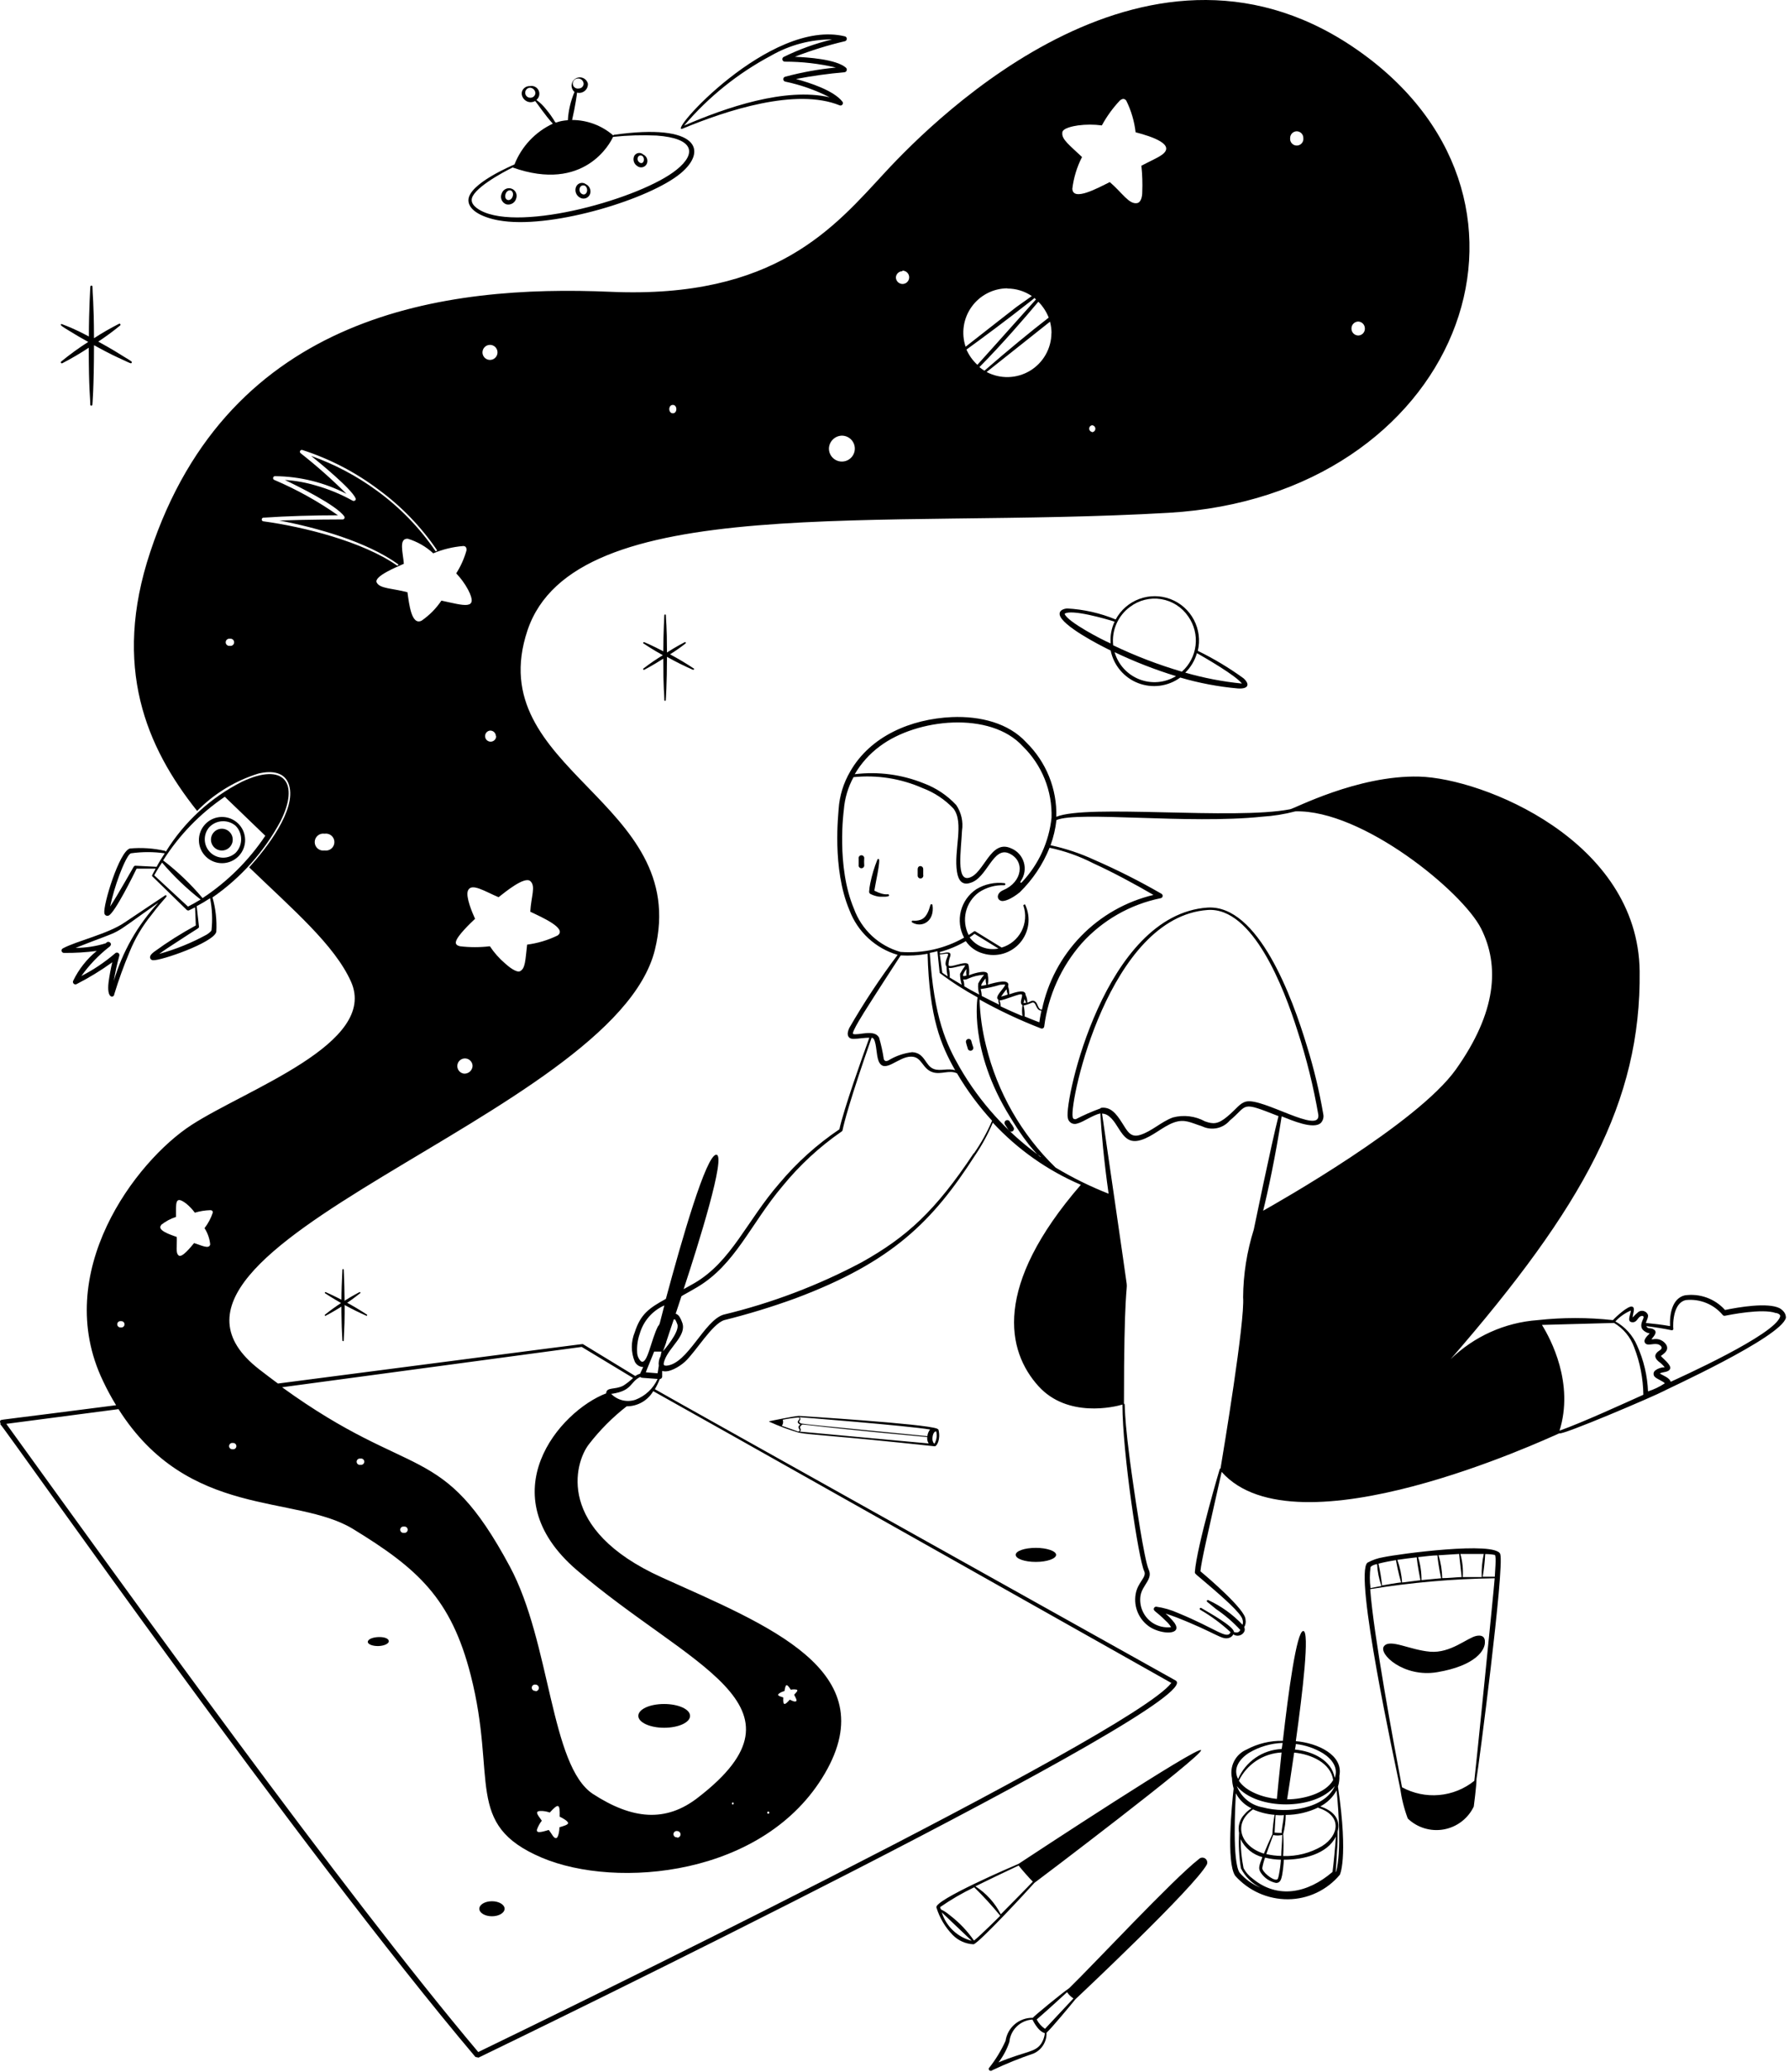<svg width="469" height="543" viewBox="0 0 469 543" fill="none" xmlns="http://www.w3.org/2000/svg">
<path fill-rule="evenodd" clip-rule="evenodd" d="M280.292 520.952C286.573 514.873 307.502 492.403 314.268 487.149C314.476 486.928 314.756 486.785 315.059 486.75C315.358 486.714 315.663 486.788 315.917 486.954C316.169 487.123 316.355 487.375 316.441 487.665C316.527 487.958 316.505 488.27 316.381 488.548C313.012 494.63 283.633 522.239 281.919 523.864C280.749 525.323 275.724 531.376 274.353 532.632C274.396 533.769 274.099 534.89 273.499 535.856C272.897 536.827 272.021 537.59 270.984 538.057C267.306 539.308 263.703 540.767 260.192 542.423C259.678 542.88 259.078 542.423 259.221 541.94C260.982 539.734 262.459 537.315 263.618 534.745C263.867 533.042 264.731 531.49 266.047 530.379C267.361 529.274 269.035 528.682 270.756 528.718C270.956 528.349 278.522 522.125 280.292 520.952ZM270.67 529.175C269.128 529.263 267.667 529.907 266.559 530.981C265.448 532.056 264.757 533.489 264.617 535.031C263.974 536.967 263.009 538.784 261.762 540.398C268.985 537.398 271.441 537.829 273.011 535.399C273.509 534.595 273.82 533.686 273.925 532.746C271.926 532.201 270.527 528.832 270.67 529.175ZM279.721 522.011C277.494 524.036 275.181 526.205 271.784 529.149C272.283 530.14 273.03 530.987 273.953 531.604L281.405 523.636C280.749 523.215 280.185 522.66 279.749 522.011H279.721ZM267.015 488.377C270.27 486.236 314.44 457.17 314.868 458.598C315.296 460.025 271.527 493.145 271.155 493.374C269.3 495.486 256.88 508.877 255.252 509.448C253.182 509.37 251.219 508.503 249.77 507.019C247.786 504.994 246.315 502.515 245.487 499.798C244.945 497.856 265.245 489.119 267.015 488.377ZM246.886 501.083C247.448 502.893 248.466 504.528 249.841 505.83C251.214 507.138 252.902 508.067 254.738 508.535C252.682 506.593 248.343 502.453 246.886 501.083ZM255.452 494.487C252.319 495.981 249.309 497.73 246.458 499.712C246.829 500.94 246.458 499.712 249.313 502.082C251.631 503.899 253.663 506.053 255.338 508.477C256.765 507.418 262.561 501.654 262.219 501.968C260.08 499.346 257.791 496.848 255.366 494.487H255.452ZM267.13 488.777C262.419 490.975 259.278 492.517 255.709 494.259C258.54 496.067 260.839 498.601 262.361 501.597C264.075 499.883 269.899 493.973 270.756 493.031C269.928 492.232 267.758 489.748 267.044 488.834L267.13 488.777ZM336.31 456.142C337.767 443.351 339.908 427.448 341.65 427.362C343.391 427.276 341.507 443.351 339.708 456.228C345.418 456.713 352.214 459.854 351.129 465.279C351.181 466.245 351.055 467.213 350.758 468.134C353.613 487.521 351.072 491.518 351.271 491.204C349.608 493.207 347.529 494.82 345.175 495.936C342.823 497.05 340.255 497.637 337.652 497.656C335.04 497.67 332.453 497.126 330.065 496.065C327.678 495.001 325.544 493.44 323.805 491.489C321.435 487.92 322.948 472.845 323.405 468.648C323.153 467.765 323.008 466.854 322.977 465.935C322.632 464.434 322.827 462.859 323.527 461.486C324.226 460.113 325.384 459.031 326.803 458.426C329.722 456.861 332.998 456.073 336.31 456.142ZM350.215 481.211C347.959 485.836 341.65 487.292 336.567 487.292C336.498 488.66 336.346 490.024 336.111 491.375C335.882 492.46 335.625 493.402 334.512 493.374C332.905 493.048 331.49 492.105 330.571 490.747C329.829 489.633 330 489.062 330.943 486.607C329.706 486.283 328.554 485.695 327.569 484.882C326.582 484.068 325.784 483.05 325.232 481.896C325.244 484.446 325.503 486.99 326.003 489.491C326.605 490.625 327.467 491.603 328.516 492.346C334.968 497.599 342.792 496.115 349.33 490.49C349.615 488.377 350.015 484.237 350.215 481.211ZM324.005 469.79C323.805 473.245 323.034 487.835 324.975 490.69C326.469 492.427 328.359 493.778 330.486 494.63C328.256 493.542 326.443 491.758 325.318 489.548C324.828 486.49 324.664 483.39 324.833 480.297C324.652 479.431 324.685 478.534 324.93 477.682C325.173 476.832 325.62 476.055 326.232 475.415C328.259 473.073 328.744 474.415 326.888 473.13C325.675 472.312 324.683 471.203 324.005 469.904V469.79ZM331.685 486.635C331.34 487.561 331.081 488.517 330.914 489.491C330.914 490.461 333.484 492.631 334.626 492.517C335.026 492.517 335.14 491.917 335.283 491.204C335.537 489.912 335.708 488.606 335.796 487.292C334.409 487.264 333.032 487.082 331.685 486.75V486.635ZM350.415 469.105C349.435 470.913 347.933 472.386 346.104 473.33C349.387 474.358 351.557 476.557 350.672 479.897C350.672 481.696 350.672 483.466 350.501 485.065C350.215 491.032 350.015 490.775 350.301 490.347C351.643 485.265 350.957 474.587 350.415 469.219V469.105ZM345.618 473.587C342.948 474.879 340.02 475.553 337.053 475.557C337.057 477.263 336.836 478.962 336.396 480.611C336.513 482.512 336.513 484.42 336.396 486.321C339.972 486.443 343.508 485.541 346.589 483.723C351.129 480.868 351.843 475.7 345.618 473.702V473.587ZM333.826 480.725C333.655 481.125 332.227 485.094 331.971 485.807C333.251 486.119 334.564 486.281 335.882 486.293C335.882 484.894 336.168 482.21 336.139 480.811C335.378 480.978 334.593 480.987 333.826 480.839V480.725ZM328.487 474.101C323.005 477.87 325.318 483.866 331.342 485.693C331.942 484.18 332.884 482.067 333.569 480.611C333.648 478.905 333.838 477.209 334.14 475.529C332.19 475.379 330.277 474.896 328.487 474.101ZM334.397 475.557L334.14 480.183C334.626 480.183 336.196 480.411 336.025 480.183C335.854 479.954 336.396 477.499 336.596 475.614C335.854 475.672 335.111 475.643 334.397 475.586V475.557ZM349.93 467.991C344.847 474.358 329.487 474.444 324.233 467.991C324.787 469.421 325.703 470.687 326.888 471.66C328.073 472.636 329.489 473.29 331 473.559C337.51 475.329 347.303 473.901 349.93 468.02V467.991ZM339.28 459.197C338.423 465.107 337.681 469.904 337.424 471.474C341.735 471.474 347.503 469.904 349.501 466.421C348.873 461.967 343.791 459.654 339.28 459.226V459.197ZM335.968 459.197C333.61 459.314 331.328 460.061 329.358 461.363C327.39 462.664 325.808 464.469 324.776 466.592C326.603 469.447 331.2 471.018 334.74 471.36C334.883 469.79 335.34 465.05 335.968 459.226V459.197ZM336.253 456.685C333.141 456.799 330.107 457.691 327.431 459.283C324.89 460.91 323.177 463.423 324.576 466.135C325.549 463.887 327.138 461.957 329.158 460.568C331.178 459.178 333.548 458.388 335.996 458.284L336.253 456.685ZM339.708 456.97C339.708 457.456 339.565 457.941 339.48 458.426C344.191 458.855 349.13 461.282 349.901 465.85C350.929 463.252 349.216 460.91 346.817 459.397C344.65 458.086 342.225 457.258 339.708 456.97ZM367.061 468.562C365.719 461.91 354.869 412.344 358.495 409.46C359.783 408.751 361.184 408.268 362.635 408.033C366.632 407.176 392.129 403.75 393.3 407.205C394.47 410.659 387.589 463.28 387.075 466.107C387.075 468.02 386.362 473.359 386.362 473.359C385.622 474.908 384.522 476.257 383.159 477.299C381.793 478.341 380.202 479.043 378.512 479.35C376.825 479.657 375.086 479.557 373.444 479.062C371.8 478.567 370.296 477.689 369.059 476.5C368.105 473.935 367.436 471.272 367.061 468.562ZM391.843 413.543C380.911 413.688 370.001 414.642 359.209 416.398C360.094 428.39 365.29 456.371 367.546 468.305C370.518 469.93 373.906 470.637 377.28 470.337C380.656 470.037 383.866 468.745 386.504 466.621C386.818 464.194 391.615 416.741 391.843 413.543ZM389.274 430.103C389.274 430.103 389.445 428.162 387.047 428.647C384.648 429.132 380.28 433.244 374.912 432.787C369.545 432.33 364.434 429.332 362.835 431.331C361.236 433.329 368.003 439.639 376.768 438.155C386.818 436.47 389.474 432.33 389.274 430.103ZM361.008 409.831C360.579 409.831 359.409 410.288 359.295 410.659C359.052 412.47 359.052 414.302 359.295 416.113L362.15 415.57C361.505 413.719 361.119 411.787 361.008 409.831ZM365.947 408.775C364.491 409.032 362.778 409.346 361.379 409.717C361.802 411.602 362.119 413.507 362.321 415.427C363.406 415.228 366.432 414.714 367.318 414.628C367.232 414.428 366.547 412.058 365.947 408.775ZM371.4 408.061C369.602 408.261 367.889 408.489 366.318 408.718C367.017 410.628 367.441 412.627 367.575 414.657L372.371 414.057C372.2 413.115 371.6 410.145 371.4 408.061ZM376.74 407.547C375.769 407.547 373.713 407.776 371.772 408.004C372.374 409.955 372.671 411.987 372.657 414.028L377.796 413.543C377.71 413.058 377.111 410.488 376.825 407.547H376.74ZM382.45 407.176L377.111 407.519C377.727 409.458 378.053 411.478 378.082 413.515C379.738 413.515 381.565 413.286 383.192 413.229C383.192 413.172 382.536 407.547 382.536 407.176H382.45ZM389.359 407.176C389.257 409.177 389.038 411.169 388.703 413.143H391.872C391.872 412.43 392.357 407.633 391.872 407.433C391.044 407.269 390.204 407.193 389.359 407.205V407.176ZM388.988 407.176H382.85C383.402 409.144 383.613 411.19 383.478 413.229H388.446C388.36 411.197 388.543 409.16 388.988 407.176ZM174.108 446.492C177.848 446.492 180.903 447.862 180.903 449.604C180.903 451.346 177.848 452.716 174.108 452.716C170.367 452.716 167.341 451.317 167.341 449.604C167.341 447.891 170.253 446.492 174.108 446.492ZM101.929 430.046C101.929 430.674 100.758 431.245 99.274 431.302C97.789 431.359 96.418 430.874 96.418 430.217C96.476 428.704 101.872 428.419 101.929 430.046Z" fill="black"/>
<path d="M128.968 502.11C130.798 502.11 132.28 501.228 132.28 500.14C132.28 499.053 130.798 498.17 128.968 498.17C127.139 498.17 125.656 499.053 125.656 500.14C125.656 501.228 127.139 502.11 128.968 502.11Z" fill="black"/>
<path fill-rule="evenodd" clip-rule="evenodd" d="M271.555 405.577C274.41 405.577 276.866 406.405 276.866 407.404C276.866 408.404 274.496 409.26 271.555 409.26C268.614 409.26 266.273 408.432 266.273 407.404C266.273 406.376 268.643 405.577 271.555 405.577ZM89.767 332.684C89.767 333.398 89.338 338.795 89.567 346.675C89.567 347.731 89.767 351.329 89.767 351.329C89.767 351.329 90.109 351.529 90.109 351.329C90.109 351.129 90.281 347.731 90.309 346.675C90.481 340.108 90.109 332.399 90.109 332.684C90.109 332.639 90.092 332.597 90.059 332.563C90.027 332.532 89.983 332.513 89.938 332.513C89.892 332.513 89.849 332.532 89.817 332.563C89.785 332.597 89.767 332.639 89.767 332.684ZM208.684 20.7C212.253 21.671 218.563 23.698 220.847 26.639C220.93 26.747 220.975 26.878 220.975 27.014C220.975 27.149 220.935 27.282 220.854 27.391C220.773 27.5 220.659 27.581 220.53 27.62C220.4 27.659 220.262 27.656 220.133 27.61C208.713 22.956 190.525 28.894 178.991 33.691C174.423 35.604 201.832 4.683 221.532 9.536C221.668 9.577 221.785 9.661 221.87 9.774C221.953 9.887 221.999 10.024 221.999 10.165C221.999 10.305 221.953 10.442 221.87 10.555C221.785 10.668 221.668 10.752 221.532 10.793C217.054 11.843 212.657 13.207 208.37 14.876C211.653 15.018 219.22 15.504 221.761 17.731C221.863 17.818 221.935 17.932 221.973 18.061C222.008 18.189 222.008 18.324 221.968 18.452C221.927 18.579 221.854 18.692 221.751 18.777C221.647 18.862 221.523 18.915 221.39 18.93C217.128 19.3 212.886 19.891 208.684 20.7ZM218.163 10.336C212.555 10.315 207.04 11.773 202.174 14.562C193.469 19.181 185.717 25.41 179.333 32.92C190.268 28.181 205.829 22.813 217.507 25.497C213.823 23.615 209.907 22.233 205.857 21.385C205.71 21.354 205.579 21.273 205.484 21.156C205.389 21.039 205.336 20.893 205.336 20.743C205.336 20.592 205.389 20.447 205.484 20.329C205.579 20.213 205.71 20.132 205.857 20.101C210.209 18.928 214.649 18.126 219.134 17.702C214.756 16.67 210.271 16.152 205.772 16.16C205.626 16.164 205.482 16.119 205.365 16.033C205.246 15.946 205.16 15.822 205.12 15.681C205.082 15.539 205.091 15.389 205.146 15.253C205.203 15.118 205.303 15.005 205.429 14.933C209.488 12.928 213.762 11.386 218.163 10.336ZM25.354 249.171C22.515 249.542 19.652 249.716 16.789 249.685C16.643 249.689 16.5 249.647 16.384 249.559C16.268 249.471 16.186 249.345 16.153 249.202C16.119 249.061 16.136 248.912 16.199 248.781C16.263 248.65 16.371 248.545 16.503 248.486C20.044 246.573 28.381 244.688 32.663 241.719L43.256 234.638C43.277 234.614 43.304 234.595 43.333 234.581C43.363 234.567 43.395 234.56 43.427 234.56C43.46 234.56 43.492 234.567 43.521 234.581C43.551 234.595 43.577 234.614 43.599 234.638C43.913 235.009 43.256 235.038 39.687 239.749C37.318 242.666 35.393 245.918 33.977 249.399C32.446 253.04 31.102 256.756 29.951 260.534C29.951 261.391 27.895 262.019 28.466 257.337C28.703 255.59 29.026 253.856 29.437 252.14C26.475 254.279 23.354 256.187 20.101 257.85C19.983 257.917 19.848 257.948 19.714 257.936C19.579 257.922 19.452 257.87 19.349 257.781C19.246 257.694 19.172 257.577 19.138 257.446C19.104 257.315 19.111 257.177 19.158 257.051C20.619 254.001 22.734 251.31 25.354 249.171ZM41.514 236.522C27.524 246.373 33.777 242.804 19.815 248.371C22.487 248.364 25.143 247.962 27.695 247.172L28.009 246.915C28.638 246.43 29.751 247.401 28.523 248.2C25.779 250.358 23.356 252.897 21.328 255.738C24.49 254.12 27.451 252.135 30.151 249.827C30.252 249.711 30.39 249.632 30.542 249.609C30.694 249.582 30.85 249.611 30.983 249.689C31.115 249.768 31.216 249.892 31.267 250.037C31.319 250.182 31.318 250.339 31.264 250.484C30.674 252.637 30.198 254.819 29.837 257.022C32.094 249.378 36.091 242.361 41.514 236.522ZM43.456 223.189C48.298 215.344 55.215 208.99 63.442 204.83C74.52 199.605 78.575 205.173 73.549 215.166C69.27 223.149 63.154 229.999 55.705 235.152C56.544 238.081 56.881 241.131 56.704 244.174C55.962 247.029 42 251.826 40.087 251.598C39.942 251.59 39.801 251.545 39.681 251.465C39.56 251.384 39.464 251.272 39.402 251.141C39.116 250.484 39.773 249.885 40.401 249.399C43.887 246.853 47.54 244.545 51.336 242.49L51.136 237.75L49.509 238.549C49.403 238.578 49.291 238.578 49.185 238.547C49.08 238.519 48.984 238.459 48.909 238.378L39.916 229.613C39.873 229.566 39.85 229.506 39.85 229.442C39.85 229.377 39.873 229.318 39.916 229.27C39.916 229.27 40.201 228.671 40.801 227.614H35.804C35.062 229.156 30.094 239.206 28.495 239.891C28.38 239.946 28.253 239.975 28.126 239.97C27.998 239.968 27.873 239.935 27.762 239.873C27.65 239.81 27.555 239.723 27.484 239.618C27.413 239.511 27.367 239.389 27.353 239.263C27.01 237.122 31.236 223.16 34.034 222.332C37.141 222.047 40.273 222.259 43.313 222.96C43.358 222.978 43.396 223.01 43.422 223.051C43.448 223.092 43.459 223.14 43.456 223.189ZM55.077 235.352C53.943 236.109 52.771 236.803 51.565 237.436L52.164 242.832C52.164 243.261 52.164 243.004 46.454 246.772C44.712 247.886 42.942 249.057 41.743 249.942C46.075 248.747 50.253 247.051 54.191 244.888C54.505 244.688 55.333 244.117 55.448 243.746C55.749 240.946 55.624 238.114 55.077 235.352ZM42.485 226.015C41.372 227.671 40.686 228.87 40.429 229.356L49.281 237.55C50.308 237.036 51.422 236.408 52.593 235.694C48.905 232.818 45.518 229.575 42.485 226.015ZM43.199 223.588C40.254 223.171 37.264 223.171 34.319 223.588C33.32 223.931 31.607 228.471 31.293 229.299C30.285 231.987 29.474 234.745 28.866 237.55C30.579 235.009 35.262 226.701 35.062 227.1C35.101 227.019 35.161 226.953 35.238 226.908C35.313 226.863 35.401 226.841 35.49 226.843L41.058 227.129C41.629 226.044 42.314 224.93 43.199 223.588ZM58.931 208.77C52.459 213.163 46.959 218.838 42.771 225.444C46.562 228.354 50.028 231.666 53.106 235.323C59.621 231.028 65.213 225.478 69.552 218.992L58.931 208.77ZM53.82 215.937C53.271 216.512 52.841 217.19 52.553 217.932C52.266 218.674 52.128 219.466 52.147 220.261C52.165 221.056 52.34 221.84 52.661 222.568C52.983 223.296 53.444 223.952 54.02 224.502C54.596 225.052 55.274 225.483 56.016 225.77C56.758 226.056 57.548 226.194 58.344 226.177C59.14 226.158 59.923 225.982 60.651 225.661C61.379 225.34 62.036 224.878 62.586 224.302C63.695 223.14 64.297 221.585 64.26 219.978C64.222 218.372 63.548 216.846 62.386 215.737C61.223 214.627 59.668 214.025 58.061 214.063C56.455 214.1 54.929 214.774 53.82 215.937ZM61.786 216.393C62.705 217.337 63.219 218.602 63.219 219.92C63.219 221.237 62.705 222.502 61.786 223.446C60.885 224.281 59.699 224.742 58.47 224.733C57.241 224.723 56.061 224.248 55.172 223.398C54.283 222.549 53.752 221.393 53.686 220.165C53.621 218.938 54.026 217.732 54.819 216.793C55.703 215.837 56.923 215.261 58.222 215.187C59.522 215.112 60.799 215.545 61.786 216.393ZM60.216 218.021C60.605 218.424 60.866 218.933 60.968 219.484C61.069 220.035 61.007 220.603 60.788 221.119C60.569 221.634 60.203 222.075 59.736 222.384C59.268 222.693 58.72 222.857 58.16 222.857C57.6 222.857 57.052 222.693 56.584 222.384C56.118 222.075 55.752 221.634 55.533 221.119C55.313 220.603 55.25 220.035 55.353 219.484C55.454 218.933 55.715 218.424 56.104 218.021C56.371 217.745 56.69 217.525 57.043 217.375C57.396 217.225 57.776 217.147 58.16 217.147C58.544 217.147 58.924 217.225 59.277 217.375C59.63 217.525 59.95 217.745 60.216 218.021Z" fill="black"/>
<path fill-rule="evenodd" clip-rule="evenodd" d="M150.61 24.098C150.349 23.876 150.144 23.596 150.012 23.28C149.88 22.964 149.824 22.622 149.85 22.28C149.876 21.939 149.982 21.609 150.16 21.316C150.338 21.023 150.582 20.777 150.873 20.597C151.165 20.417 151.494 20.309 151.835 20.281C152.176 20.253 152.52 20.305 152.837 20.435C153.153 20.565 153.435 20.768 153.658 21.027C153.882 21.287 154.041 21.595 154.122 21.928C154.142 22.287 154.077 22.646 153.933 22.976C153.788 23.305 153.568 23.596 153.289 23.825C153.011 24.053 152.683 24.212 152.332 24.289C151.98 24.367 151.615 24.36 151.267 24.269C151.267 24.555 150.839 27.724 149.982 31.436C153.949 31.451 157.779 32.889 160.775 35.49C160.818 35.41 160.889 35.349 160.975 35.319C183.245 32.178 185.557 39.544 178.391 45.454C170.339 52.107 145.613 59.73 131.965 57.931C128.396 57.503 122.857 55.847 122.8 52.478C122.8 48.138 134.421 43.313 134.878 43.085C136.739 38.371 140.336 34.549 144.928 32.406C142.901 30.208 140.788 27.01 140.303 26.468C137.876 27.781 135.592 24.669 137.448 23.07C137.856 22.711 138.39 22.527 138.933 22.556C139.385 22.464 139.855 22.528 140.268 22.736C140.68 22.945 141.01 23.286 141.204 23.705C141.399 24.123 141.447 24.596 141.34 25.045C141.234 25.495 140.979 25.895 140.617 26.182C141.578 26.874 142.434 27.701 143.158 28.637C147.27 33.605 143.786 31.892 148.869 31.493C149.02 28.946 149.608 26.444 150.61 24.098ZM134.392 43.884C131.823 45.14 123.543 49.594 123.657 52.45C123.657 53.392 124.485 54.334 125.998 55.162C136.619 60.872 168.227 51.907 177.392 44.455C182.617 40.258 182.074 36.232 172.138 35.519C168.328 35.346 164.51 35.46 160.717 35.861C160.003 37.517 153.122 50.537 134.392 43.884ZM131.537 50.679C131.413 50.944 131.346 51.231 131.339 51.523C131.333 51.815 131.389 52.105 131.501 52.374C131.615 52.643 131.783 52.885 131.996 53.086C132.208 53.285 132.461 53.438 132.737 53.535C133.01 53.602 133.295 53.616 133.574 53.574C133.853 53.532 134.12 53.435 134.362 53.289C134.604 53.144 134.813 52.951 134.981 52.724C135.148 52.496 135.268 52.238 135.335 51.964C135.505 51.461 135.468 50.91 135.233 50.433C134.997 49.957 134.582 49.593 134.079 49.423C133.575 49.253 133.024 49.289 132.548 49.525C132.071 49.761 131.708 50.176 131.537 50.679ZM133.879 49.88C135.135 50.451 134.278 52.735 133.079 52.392C131.88 52.05 132.508 49.623 133.879 49.88ZM153.579 48.252C153.377 48.102 153.144 47.999 152.897 47.95C152.65 47.902 152.396 47.909 152.152 47.973C151.908 48.035 151.681 48.152 151.489 48.314C151.295 48.477 151.142 48.68 151.038 48.909C150.819 49.421 150.797 49.996 150.976 50.523C151.155 51.05 151.523 51.492 152.009 51.764C152.241 51.908 152.502 51.998 152.773 52.028C153.044 52.057 153.318 52.025 153.576 51.935C153.833 51.844 154.068 51.697 154.261 51.505C154.454 51.313 154.602 51.079 154.693 50.822C154.853 50.331 154.828 49.799 154.623 49.327C154.418 48.853 154.047 48.471 153.579 48.252ZM153.351 48.652C154.493 49.509 153.751 51.507 152.552 50.822C151.353 50.137 151.981 48.081 153.351 48.681V48.652ZM168.626 40.486C168.46 40.331 168.261 40.215 168.044 40.147C167.827 40.079 167.598 40.061 167.373 40.094C167.148 40.127 166.934 40.21 166.745 40.337C166.557 40.465 166.399 40.633 166.285 40.829C166.064 41.286 166.018 41.808 166.154 42.297C166.291 42.786 166.601 43.208 167.027 43.484C167.217 43.639 167.44 43.75 167.678 43.809C167.916 43.867 168.165 43.872 168.405 43.823C168.646 43.774 168.872 43.672 169.069 43.524C169.265 43.377 169.426 43.188 169.54 42.97C169.645 42.748 169.705 42.506 169.715 42.26C169.726 42.014 169.688 41.768 169.604 41.537C169.519 41.306 169.388 41.094 169.221 40.913C169.053 40.733 168.851 40.588 168.626 40.486ZM168.397 40.858C169.254 41.657 168.655 43.256 167.656 42.571C166.656 41.885 167.227 40.286 168.397 40.858ZM138.933 22.984C139.302 22.998 139.653 23.149 139.917 23.408C140.181 23.666 140.339 24.014 140.36 24.383C140.345 24.714 140.203 25.026 139.964 25.255C139.724 25.484 139.407 25.611 139.075 25.611C138.903 25.62 138.73 25.596 138.567 25.538C138.404 25.481 138.254 25.392 138.125 25.277C137.866 25.044 137.709 24.717 137.69 24.369C137.671 24.021 137.792 23.679 138.025 23.419C138.257 23.16 138.584 23.003 138.933 22.984ZM151.581 20.557C151.95 20.571 152.301 20.722 152.565 20.981C152.829 21.239 152.987 21.587 153.008 21.956C152.994 22.287 152.852 22.599 152.612 22.828C152.373 23.057 152.055 23.184 151.724 23.184C151.539 23.22 151.35 23.216 151.167 23.172C150.985 23.128 150.814 23.046 150.666 22.931C150.518 22.815 150.396 22.67 150.309 22.503C150.222 22.337 150.172 22.154 150.162 21.967C150.151 21.779 150.181 21.592 150.249 21.417C150.317 21.243 150.422 21.084 150.557 20.954C150.691 20.823 150.852 20.722 151.029 20.659C151.206 20.595 151.394 20.57 151.581 20.586V20.557ZM292.484 162.316C293.823 159.834 296.019 157.924 298.665 156.942C301.309 155.959 304.221 155.973 306.857 156.979C309.491 157.986 311.67 159.917 312.986 162.412C314.304 164.907 314.668 167.796 314.012 170.539C318.211 172.583 322.223 174.99 326.003 177.734C327.659 179.219 327.431 180.59 324.49 180.39C319.384 179.934 314.333 178.978 309.415 177.535C307.84 178.684 306.003 179.419 304.071 179.673C302.139 179.926 300.173 179.689 298.356 178.984C296.538 178.279 294.927 177.128 293.673 175.637C292.417 174.147 291.556 172.364 291.17 170.454C288.315 169.083 278.408 163.973 277.808 161.089C277.608 160.032 278.636 159.547 279.721 159.433C284.109 159.663 288.422 160.639 292.484 162.316ZM313.783 171.139C313.227 173.079 312.172 174.84 310.728 176.25C315.579 177.648 320.55 178.604 325.575 179.105C323.948 176.992 316.124 172.481 313.783 171.139ZM292.198 170.882C292.662 172.489 293.488 173.967 294.616 175.202C295.743 176.437 297.14 177.395 298.696 178.002C300.254 178.61 301.932 178.851 303.598 178.705C305.263 178.559 306.871 178.032 308.301 177.163C302.786 175.472 297.402 173.372 292.198 170.882ZM309.843 175.993C311.849 174.205 313.127 171.741 313.433 169.071C313.738 166.401 313.05 163.712 311.499 161.517C310.686 160.318 309.636 159.298 308.415 158.519C307.192 157.74 305.827 157.218 304.397 156.986C302.967 156.753 301.503 156.815 300.1 157.167C298.694 157.519 297.375 158.154 296.224 159.033C294.673 160.175 293.45 161.704 292.679 163.468C291.905 165.233 291.613 167.169 291.827 169.083C297.638 171.868 303.662 174.178 309.843 175.993ZM292.198 162.888C290.085 162.202 280.777 159.518 279.093 160.832C279.75 162.888 289.029 167.713 291.17 168.598C291.008 166.637 291.361 164.668 292.198 162.888ZM85.198 338.852C88.645 341.117 92.274 343.094 96.047 344.762C96.084 344.774 96.124 344.772 96.159 344.76C96.195 344.745 96.225 344.719 96.245 344.686C96.265 344.652 96.273 344.614 96.269 344.577C96.264 344.538 96.246 344.503 96.219 344.476C92.768 342.216 89.139 340.241 85.369 338.566C85.333 338.554 85.293 338.557 85.257 338.569C85.221 338.583 85.191 338.609 85.171 338.642C85.152 338.673 85.143 338.714 85.148 338.752C85.153 338.79 85.17 338.826 85.198 338.852ZM23.298 88.168C23.298 81.258 23.697 74.748 23.697 75.034C23.716 74.977 23.752 74.927 23.801 74.892C23.85 74.856 23.909 74.838 23.969 74.838C24.029 74.838 24.087 74.856 24.136 74.892C24.185 74.927 24.221 74.977 24.24 75.034C24.24 77.118 24.611 78.974 24.64 88.625C26.75 87.251 28.932 85.993 31.178 84.856C31.208 84.837 31.241 84.825 31.276 84.818C31.311 84.813 31.347 84.814 31.381 84.822C31.416 84.83 31.448 84.844 31.477 84.865C31.506 84.885 31.53 84.911 31.549 84.941C31.568 84.972 31.581 85.005 31.587 85.04C31.593 85.074 31.591 85.11 31.583 85.145C31.576 85.179 31.561 85.212 31.54 85.24C31.52 85.269 31.494 85.294 31.463 85.313C29.636 86.812 27.729 88.213 25.753 89.51C29.865 91.765 30.693 92.365 32.663 93.564C34.633 94.763 34.661 94.763 34.519 95.049C34.376 95.334 34.233 95.22 32.263 94.306C30.293 93.393 28.951 92.822 24.64 90.452C24.64 101.387 24.211 106.384 24.211 106.098C24.193 106.155 24.156 106.205 24.108 106.24C24.059 106.276 24.001 106.294 23.94 106.294C23.88 106.294 23.822 106.276 23.773 106.24C23.724 106.205 23.688 106.155 23.669 106.098C23.669 104.042 23.269 102.244 23.269 91.109C21.042 92.584 18.735 93.938 16.36 95.163C16.329 95.182 16.296 95.195 16.262 95.2C16.227 95.206 16.191 95.205 16.157 95.197C16.122 95.189 16.089 95.174 16.061 95.153C16.032 95.133 16.007 95.107 15.988 95.077C15.97 95.047 15.957 95.014 15.952 94.979C15.945 94.944 15.946 94.909 15.955 94.874C15.963 94.84 15.977 94.807 15.998 94.778C16.018 94.749 16.044 94.725 16.074 94.706C18.322 92.865 20.677 91.158 23.126 89.595C20.814 88.311 20.071 87.854 18.244 86.74C16.417 85.627 15.817 85.284 15.96 84.97C16.014 84.93 16.079 84.909 16.146 84.909C16.212 84.909 16.278 84.93 16.331 84.97C19.929 86.312 22.07 87.54 23.298 88.168Z" fill="black"/>
<path fill-rule="evenodd" clip-rule="evenodd" d="M85.37 344.761C88.568 343.084 91.599 341.104 94.421 338.851C94.621 338.851 94.421 338.451 94.249 338.566C91.053 340.245 88.022 342.225 85.198 344.476C85.027 344.59 85.198 344.876 85.37 344.761ZM173.88 172.594C173.88 180.617 174.166 181.902 174.166 183.358C174.153 183.389 174.149 183.421 174.152 183.454C174.156 183.486 174.167 183.517 174.185 183.544C174.204 183.572 174.228 183.594 174.257 183.609C174.286 183.624 174.318 183.632 174.351 183.632C174.384 183.632 174.416 183.624 174.444 183.609C174.473 183.594 174.498 183.572 174.516 183.544C174.535 183.517 174.546 183.486 174.55 183.454C174.553 183.421 174.549 183.389 174.537 183.358C174.537 183.644 174.851 179.018 174.851 172.109C177.064 173.361 179.342 174.495 181.675 175.506C181.903 175.506 182.103 175.278 181.874 175.164C179.864 173.821 177.787 172.582 175.65 171.452C177.064 170.579 178.427 169.626 179.733 168.597C179.772 168.568 179.798 168.525 179.808 168.477C179.817 168.429 179.809 168.379 179.784 168.338C179.76 168.296 179.721 168.264 179.674 168.248C179.628 168.233 179.578 168.235 179.533 168.254C179.533 168.254 177.192 169.453 174.851 170.967C174.851 163.857 174.565 162.401 174.565 161.202C174.565 161.149 174.544 161.099 174.507 161.061C174.469 161.023 174.418 161.002 174.365 161.002C174.312 161.002 174.262 161.023 174.224 161.061C174.186 161.099 174.166 161.149 174.166 161.202C174.166 160.916 173.909 165.799 173.88 170.653C173.052 170.224 171.396 169.339 168.883 168.254C168.655 168.254 168.455 168.483 168.684 168.597C168.912 168.711 170.796 170.053 173.766 171.68C172.008 172.745 170.311 173.908 168.684 175.164C168.455 175.164 168.684 175.649 168.883 175.506C168.598 175.649 170.739 174.593 173.88 172.594ZM245.658 374.341C242.546 373.056 209.712 371.029 209.426 371C208.541 371 202.146 372.285 201.717 372.399C201.289 372.514 201.717 372.399 201.717 372.542C204.213 373.682 206.79 374.636 209.426 375.397C212.282 375.997 217.992 376.054 245.059 378.966C245.573 378.966 246.658 377.196 246.03 374.626C246.001 374.541 245.801 374.427 245.658 374.341ZM209.284 375.112L204.972 373.599C205.139 373.37 205.248 373.106 205.286 372.828C205.327 372.549 205.298 372.264 205.201 372C206.597 371.719 208.008 371.516 209.426 371.4C210.112 372.085 208.284 372.342 209.655 373.227C209.826 373.227 209.855 373.227 209.655 373.427C209.583 373.463 209.519 373.513 209.467 373.575C209.412 373.636 209.374 373.708 209.35 373.786C209.326 373.863 209.317 373.946 209.326 374.024C209.333 374.105 209.36 374.184 209.398 374.255C209.626 374.655 209.883 374.826 209.284 375.112ZM209.626 375.112C210.426 374.684 209.341 374.027 209.883 373.684C211.082 372.856 205.372 373.085 243.089 376.539C243.01 377.127 243.141 377.724 243.46 378.224L209.626 375.112ZM243.117 376.311C241.833 376.168 210.226 373.17 210.026 372.999C209.826 372.828 209.312 372.685 209.569 372.342C209.826 372 209.969 371.686 209.569 371.343C209.855 371.343 237.864 373.57 243.831 374.569C243.415 375.081 243.165 375.709 243.117 376.368V376.311ZM244.945 378.281C244.745 378.081 244.716 378.138 244.516 377.567C244.317 376.996 244.516 375.055 245.43 375.055C245.57 375.606 245.599 376.18 245.516 376.744C245.433 377.308 245.24 377.85 244.945 378.338V378.281ZM264.788 294.025C264.757 293.92 264.702 293.822 264.629 293.742C264.555 293.661 264.465 293.597 264.362 293.554C264.262 293.511 264.153 293.492 264.041 293.499C263.932 293.504 263.825 293.532 263.729 293.585C263.632 293.637 263.548 293.708 263.482 293.797C263.418 293.884 263.372 293.987 263.351 294.094C263.329 294.201 263.332 294.313 263.358 294.42C263.384 294.527 263.434 294.625 263.503 294.71C263.789 295.167 264.074 295.624 264.388 296.081C264.431 296.178 264.495 296.266 264.576 296.338C264.657 296.409 264.752 296.461 264.857 296.492C264.959 296.523 265.069 296.533 265.173 296.516C265.281 296.502 265.383 296.461 265.473 296.404C265.564 296.345 265.64 296.266 265.697 296.176C265.754 296.085 265.792 295.983 265.804 295.876C265.819 295.769 265.809 295.66 265.775 295.557C265.744 295.455 265.69 295.36 265.616 295.281C265.473 294.882 265.045 294.453 264.788 294.025ZM229.213 233.381C229.384 232.039 230.954 225.215 230.355 225.073C230.322 225.058 230.286 225.053 230.25 225.053C230.214 225.056 230.179 225.065 230.146 225.082C230.112 225.099 230.083 225.12 230.062 225.149C230.038 225.177 230.021 225.208 230.012 225.244C229.203 227.238 228.582 229.3 228.156 231.411C227.994 232.153 227.89 232.908 227.842 233.667C227.847 233.783 227.88 233.897 227.94 233.997C227.999 234.097 228.085 234.178 228.185 234.238C228.901 234.602 229.674 234.845 230.469 234.951C231.097 234.951 233.324 235.123 233.067 234.523C232.81 233.924 232.468 235.009 229.213 233.381ZM242.032 229.241V227.756C242.032 226.729 240.605 226.586 240.576 227.756V229.384C240.569 229.491 240.584 229.6 240.624 229.7C240.662 229.803 240.722 229.893 240.797 229.969C240.876 230.045 240.969 230.102 241.071 230.138C241.173 230.174 241.283 230.188 241.39 230.176C241.497 230.167 241.602 230.131 241.694 230.076C241.787 230.021 241.868 229.948 241.928 229.857C241.989 229.769 242.03 229.667 242.049 229.562C242.068 229.455 242.061 229.346 242.032 229.241ZM243.917 237.121C243.003 240.548 241.775 241.062 240.291 241.233C239.986 241.257 239.682 241.257 239.377 241.233C239.311 241.209 239.234 241.216 239.17 241.247C239.106 241.281 239.058 241.335 239.034 241.404C239.013 241.473 239.018 241.547 239.048 241.611C239.082 241.675 239.139 241.723 239.206 241.747C241.69 243.174 245.087 241.433 244.459 237.121C244.44 237.064 244.405 237.014 244.357 236.979C244.307 236.943 244.247 236.924 244.188 236.924C244.129 236.924 244.069 236.943 244.022 236.979C243.971 237.014 243.936 237.064 243.917 237.121ZM254.652 272.811C254.636 272.718 254.6 272.628 254.55 272.547C254.498 272.468 254.431 272.397 254.352 272.345C254.274 272.29 254.186 272.252 254.093 272.231C254 272.211 253.905 272.209 253.81 272.225C253.717 272.242 253.627 272.278 253.546 272.328C253.467 272.38 253.398 272.447 253.344 272.526C253.289 272.604 253.251 272.692 253.229 272.785C253.21 272.877 253.208 272.975 253.225 273.068C253.346 273.599 253.501 274.124 253.681 274.638C253.691 274.748 253.724 274.855 253.779 274.95C253.834 275.045 253.907 275.126 253.998 275.19C254.088 275.252 254.193 275.295 254.3 275.312C254.409 275.331 254.519 275.324 254.626 275.295C254.731 275.264 254.828 275.209 254.911 275.138C254.995 275.064 255.059 274.976 255.104 274.874C255.147 274.774 255.168 274.664 255.164 274.553C255.159 274.443 255.13 274.336 255.081 274.239C254.909 273.753 254.766 273.268 254.652 272.811ZM226.557 224.987C226.579 224.88 226.577 224.768 226.55 224.661C226.524 224.554 226.474 224.456 226.403 224.371C226.334 224.285 226.246 224.218 226.148 224.171C226.048 224.123 225.939 224.099 225.829 224.099C225.72 224.099 225.61 224.123 225.513 224.171C225.413 224.218 225.325 224.285 225.256 224.371C225.187 224.456 225.137 224.554 225.111 224.661C225.082 224.768 225.08 224.88 225.101 224.987V226.614C225.08 226.721 225.082 226.833 225.111 226.94C225.137 227.045 225.187 227.145 225.256 227.231C225.325 227.314 225.413 227.383 225.513 227.43C225.61 227.478 225.72 227.502 225.829 227.502C225.939 227.502 226.048 227.478 226.148 227.43C226.246 227.383 226.334 227.314 226.403 227.231C226.474 227.145 226.524 227.045 226.55 226.94C226.577 226.833 226.579 226.721 226.557 226.614C226.524 226.072 226.524 225.529 226.557 224.987ZM452.259 344.59C452.087 344.619 452.259 344.59 452.259 344.59V344.59Z" fill="black"/>
<path fill-rule="evenodd" clip-rule="evenodd" d="M466.506 342.763C463.337 341.221 455.799 342.506 452.23 343.248C450.919 341.783 449.265 340.667 447.417 340.001C445.568 339.332 443.582 339.134 441.638 339.422C438.44 340.222 437.669 344.162 437.812 347.474C435.756 347.103 433.529 346.846 431.473 346.646C431.644 346.018 432.187 345.133 432.016 344.505C431.923 344.281 431.782 344.079 431.606 343.914C431.428 343.748 431.216 343.624 430.985 343.548C430.755 343.472 430.512 343.446 430.269 343.474C430.029 343.501 429.796 343.579 429.589 343.705C429.02 344.159 428.494 344.667 428.018 345.218C428.018 344.219 428.846 342.62 427.847 342.363C426.848 342.106 423.736 344.904 422.85 345.904C416.293 345.183 409.679 345.183 403.121 345.904C394.537 346.52 386.447 350.151 380.28 356.154C414.999 316.181 430.245 288.715 429.846 254.481C429.446 220.248 388.76 203.916 372.028 203.488C355.783 203.088 339.023 212.053 338.166 212.053C323.491 214.909 285.003 210.654 276.923 214.023C277.022 210.405 276.373 206.806 275.017 203.45C273.661 200.095 271.627 197.055 269.042 194.523C264.417 189.469 257.022 187.585 249.513 187.899C238.806 188.384 228.185 192.867 222.874 202.174C221.113 205.188 220.079 208.57 219.848 212.053C219.848 212.938 218.021 227.5 222.703 238.521C223.759 241.312 225.449 243.819 227.638 245.844C229.829 247.871 232.458 249.361 235.323 250.198C230.707 256.318 226.474 262.716 222.646 269.357C221.761 271.212 222.418 272.212 223.702 272.212C224.987 272.212 226.7 271.869 227.899 271.926C226.015 277.094 221.218 290.571 220.048 295.91C214.178 299.862 208.891 304.62 204.344 310.043C195.779 319.865 191.782 330.514 182.074 336.196L179.219 337.795C183.102 326.003 190.44 302.591 187.784 302.562C185.129 302.534 178.677 325.061 174.565 340.336C170.168 342.763 167.941 344.305 166.399 349.102C165.897 350.315 165.638 351.614 165.638 352.927C165.638 354.241 165.897 355.54 166.399 356.753C166.582 357.141 166.863 357.479 167.213 357.729C167.562 357.978 167.971 358.133 168.398 358.181C168.741 358.181 168.741 357.867 167.799 359.951C167.35 360.079 166.925 360.282 166.542 360.551L152.809 352.185C152.495 352.185 156.435 351.643 72.864 362.521C71.293 361.35 69.637 360.122 67.924 358.781C26.867 326.831 160.946 292.541 171.681 248.885C181.303 209.798 125.998 201.917 138.276 165.2C150.553 128.483 230.84 138.761 306.417 134.364C381.993 129.967 412.058 53.677 357.039 13.933C302.02 -25.811 245.487 30.636 232.125 45.054C218.763 59.473 203.345 78.346 160.061 76.461C116.777 74.577 60.13 81.915 39.373 144.671C29.379 174.708 38.345 195.779 51.678 212.482C56.144 207.938 61.668 204.573 67.753 202.688C71.293 201.832 74.805 202.289 75.805 205.801C77.689 212.253 69.866 222.275 65.326 227.271C76.747 238.292 87.711 247.6 92.022 257.222C99.217 273.382 64.727 285.346 50.165 294.796C35.604 304.247 13.362 333.484 27.01 361.864C28.035 364.039 29.179 366.154 30.436 368.203C1.484 371.943 0.485 371.943 0.2 372.114C-0.086 372.285 -8.64267e-07 372.799 0.2 373.085H0C2.569 375.94 78.203 484.037 124.628 538.97L125.456 539.142C135.506 534.314 317.894 445.778 308.187 440.324C308.187 440.324 174.85 365.89 171.681 364.005C172.177 363.154 172.607 362.266 172.966 361.35C173.124 361.338 173.273 361.272 173.388 361.162C173.502 361.053 173.575 360.907 173.595 360.751V359.209C175.365 359.808 178.134 358.095 179.562 356.81C182.417 354.184 186.699 346.874 189.869 345.904C196.188 344.329 202.422 342.422 208.541 340.193C233.981 330.657 244.545 319.979 255.623 302.734C257.455 300.04 259.014 297.171 260.277 294.168C266.742 301.149 274.601 306.695 283.347 310.443C260.277 337.081 263.903 353.984 272.24 363.206C279.864 371.629 292.226 368.659 294.254 368.031C294.254 380.708 298.536 408.86 299.964 411.687C300.706 413.314 298.222 414.542 297.708 417.768C297.439 419.408 297.651 421.09 298.32 422.61C298.989 424.133 300.085 425.425 301.477 426.334C304.646 428.333 310.043 428.447 307.93 425.277C307.225 424.371 306.431 423.54 305.56 422.793C306.388 423.05 307.302 423.393 308.415 423.793C318.837 427.876 320.207 429.732 322.12 429.189C322.377 429.129 322.617 429.013 322.825 428.851C323.031 428.689 323.2 428.483 323.319 428.247C323.548 428.404 323.807 428.513 324.078 428.563C324.352 428.613 324.63 428.606 324.902 428.542C325.17 428.477 325.423 428.356 325.641 428.187C325.863 428.018 326.044 427.804 326.174 427.562C326.272 427.376 326.324 427.171 326.324 426.962C326.324 426.752 326.272 426.548 326.174 426.362C326.536 425.753 326.66 425.03 326.517 424.335C326.517 421.766 316.695 413.371 314.697 411.715C314.982 408.86 316.495 402.522 320.264 385.676C339.736 407.632 405.206 377.111 408.775 375.569C409.374 376.197 433.557 365.89 436.355 364.405C436.07 364.405 467.02 350.415 468.191 345.276C468.191 344.076 467.42 343.306 466.506 342.763ZM356.068 84.256C356.542 84.27 356.989 84.471 357.312 84.812C357.638 85.154 357.817 85.611 357.81 86.083C357.817 86.318 357.779 86.552 357.696 86.772C357.61 86.991 357.484 87.192 357.322 87.362C357.16 87.532 356.965 87.668 356.751 87.762C356.534 87.856 356.304 87.906 356.068 87.91C355.832 87.906 355.599 87.856 355.383 87.763C355.166 87.669 354.969 87.533 354.805 87.363C354.64 87.194 354.512 86.993 354.424 86.774C354.338 86.554 354.295 86.319 354.298 86.083C354.295 85.847 354.338 85.612 354.424 85.392C354.512 85.173 354.64 84.972 354.805 84.802C354.969 84.633 355.166 84.497 355.383 84.403C355.599 84.309 355.832 84.26 356.068 84.256ZM339.936 34.404C340.167 34.404 340.396 34.45 340.61 34.54C340.824 34.629 341.017 34.76 341.179 34.925C341.34 35.089 341.469 35.285 341.554 35.499C341.64 35.714 341.683 35.944 341.678 36.175C341.709 36.42 341.69 36.669 341.616 36.906C341.545 37.143 341.424 37.362 341.259 37.547C341.095 37.733 340.895 37.882 340.669 37.984C340.443 38.086 340.198 38.139 339.95 38.139C339.703 38.139 339.458 38.086 339.232 37.984C339.008 37.882 338.806 37.733 338.642 37.547C338.48 37.362 338.359 37.143 338.285 36.906C338.214 36.669 338.192 36.42 338.223 36.175C338.221 35.946 338.261 35.719 338.345 35.506C338.43 35.293 338.554 35.099 338.713 34.935C338.873 34.77 339.063 34.639 339.272 34.548C339.482 34.457 339.708 34.408 339.936 34.404ZM286.259 113.179C286.055 113.141 285.871 113.034 285.738 112.875C285.605 112.716 285.533 112.515 285.533 112.308C285.533 112.101 285.605 111.9 285.738 111.741C285.871 111.581 286.055 111.474 286.259 111.437C286.497 111.437 286.728 111.532 286.895 111.7C287.063 111.869 287.158 112.098 287.158 112.336C287.158 112.575 287.063 112.804 286.895 112.972C286.728 113.141 286.497 113.236 286.259 113.236V113.179ZM278.493 34.747C278.493 33.605 281.348 33.034 282.604 32.863C284.679 32.588 286.782 32.588 288.857 32.863C290.145 30.501 291.727 28.313 293.568 26.353C294.168 25.868 294.71 25.696 295.253 26.353C296.545 28.96 297.375 31.771 297.708 34.661C302.134 35.804 308.301 37.916 304.589 40.572C303.447 41.4 301.42 42.256 299.222 43.427C299.469 45.731 299.545 48.05 299.45 50.365C299.45 51.422 299.165 53.02 298.108 53.22C295.967 53.591 294.311 50.622 290.942 47.71C287.715 49.309 281.263 52.849 281.12 49.451C281.47 46.553 282.331 43.74 283.661 41.143C280.377 38.031 278.293 36.517 278.493 34.804V34.747ZM275.638 87.254C275.631 89.247 275.112 91.204 274.127 92.937C273.145 94.671 271.731 96.121 270.023 97.149C268.315 98.176 266.371 98.746 264.379 98.803C262.387 98.86 260.413 98.403 258.65 97.475L275.267 84.284C275.521 85.273 275.657 86.289 275.666 87.311L275.638 87.254ZM274.924 83.228C270.356 86.74 264.217 91.794 258.079 97.133C257.617 96.854 257.177 96.539 256.765 96.191C262.733 90.166 268.586 83.371 272.212 79.059C273.406 80.265 274.339 81.703 274.953 83.285L274.924 83.228ZM271.584 78.46C270.441 79.688 260.506 90.88 256.223 95.591C255.004 94.471 254.032 93.11 253.368 91.594C257.707 88.453 263.618 84.085 270.185 78.917L271.212 78.089L271.584 78.46ZM264.074 75.605C266.366 75.602 268.605 76.288 270.499 77.575L266.473 80.43C265.559 81.115 258.621 86.569 253.139 90.851C252.559 89.111 252.397 87.258 252.668 85.443C252.942 83.629 253.639 81.905 254.707 80.412C255.773 78.919 257.177 77.7 258.806 76.854C260.434 76.009 262.24 75.561 264.074 75.548V75.605ZM236.551 70.922C236.898 70.911 237.241 71.003 237.533 71.188C237.828 71.372 238.059 71.64 238.199 71.957C238.34 72.274 238.383 72.626 238.323 72.967C238.261 73.309 238.102 73.624 237.859 73.874C237.619 74.123 237.31 74.294 236.97 74.367C236.629 74.439 236.277 74.408 235.956 74.277C235.634 74.148 235.359 73.925 235.164 73.637C234.971 73.35 234.866 73.011 234.866 72.664C234.895 72.229 235.09 71.822 235.406 71.525C235.725 71.229 236.144 71.064 236.579 71.065L236.551 70.922ZM220.819 114.15C221.485 114.172 222.132 114.39 222.674 114.777C223.217 115.163 223.636 115.702 223.876 116.324C224.114 116.947 224.166 117.626 224.024 118.277C223.878 118.929 223.548 119.523 223.067 119.987C222.589 120.451 221.982 120.763 221.328 120.885C220.671 121.007 219.993 120.934 219.379 120.673C218.765 120.413 218.242 119.978 217.873 119.422C217.504 118.866 217.307 118.214 217.307 117.547C217.331 116.633 217.711 115.765 218.368 115.129C219.025 114.494 219.905 114.142 220.819 114.15ZM176.392 106.098C177.62 106.098 177.62 108.296 176.392 108.296C175.164 108.296 175.136 106.098 176.392 106.098ZM60.272 169.226C60.137 169.25 59.998 169.243 59.865 169.208C59.733 169.172 59.609 169.108 59.504 169.019C59.398 168.931 59.314 168.82 59.255 168.696C59.197 168.571 59.167 168.435 59.167 168.298C59.167 168.16 59.197 168.024 59.255 167.899C59.314 167.775 59.398 167.664 59.504 167.576C59.609 167.488 59.733 167.423 59.865 167.388C59.998 167.352 60.137 167.346 60.272 167.37C60.408 167.346 60.547 167.352 60.68 167.388C60.813 167.423 60.936 167.488 61.042 167.576C61.147 167.664 61.232 167.775 61.29 167.899C61.349 168.024 61.378 168.16 61.378 168.298C61.378 168.435 61.349 168.571 61.29 168.696C61.232 168.82 61.147 168.931 61.042 169.019C60.936 169.108 60.813 169.172 60.68 169.208C60.547 169.243 60.408 169.25 60.272 169.226ZM121.659 281.32C121.275 281.275 120.913 281.122 120.615 280.875C120.317 280.63 120.097 280.301 119.981 279.935C119.865 279.566 119.858 279.171 119.962 278.8C120.065 278.427 120.274 278.093 120.563 277.836C120.852 277.582 121.21 277.415 121.592 277.358C121.974 277.301 122.364 277.356 122.715 277.515C123.067 277.675 123.364 277.934 123.572 278.26C123.78 278.583 123.889 278.964 123.886 279.35C123.849 279.904 123.594 280.423 123.178 280.791C122.761 281.162 122.215 281.35 121.659 281.32ZM128.425 90.366C128.817 90.36 129.2 90.471 129.528 90.684C129.855 90.897 130.112 91.202 130.266 91.562C130.419 91.921 130.463 92.318 130.39 92.703C130.317 93.086 130.132 93.44 129.858 93.719C129.583 93.997 129.232 94.187 128.849 94.266C128.466 94.344 128.069 94.307 127.707 94.159C127.346 94.01 127.036 93.758 126.818 93.433C126.601 93.109 126.484 92.726 126.484 92.336C126.484 91.818 126.688 91.321 127.051 90.953C127.415 90.584 127.908 90.373 128.425 90.366ZM130.081 192.895C130.079 193.174 129.996 193.446 129.844 193.68C129.69 193.913 129.474 194.097 129.219 194.211C128.965 194.325 128.683 194.363 128.407 194.321C128.131 194.279 127.873 194.159 127.664 193.975C127.455 193.791 127.302 193.55 127.226 193.282C127.149 193.014 127.151 192.73 127.231 192.462C127.311 192.195 127.466 191.957 127.678 191.775C127.89 191.594 128.149 191.477 128.425 191.439C128.626 191.423 128.828 191.449 129.018 191.515C129.208 191.581 129.383 191.686 129.53 191.823C129.677 191.96 129.795 192.125 129.875 192.31C129.956 192.494 129.997 192.694 129.996 192.895H130.081ZM130.738 235.066C132.451 233.724 137.505 229.556 139.018 230.869C140.531 232.182 139.218 234.952 139.018 238.892C142.187 240.405 148.754 243.289 146.184 245.116C143.669 246.346 140.968 247.155 138.19 247.515C137.705 251.655 137.733 253.767 136.334 254.481C135.363 254.938 133.222 253.196 132.423 252.454C130.887 251.143 129.541 249.625 128.425 247.943C125.818 248.257 123.182 248.257 120.574 247.943C119.888 247.772 119.374 247.457 119.517 246.772C119.831 245.202 123.372 241.861 124.542 240.748C123.8 239.12 122.058 235.037 122.658 233.41C123.514 231.154 127.198 233.638 130.652 235.066H130.738ZM121.459 143.072C122.058 143.072 122.372 143.501 122.287 144.243C121.69 146.362 120.785 148.381 119.603 150.239C120.827 151.521 121.874 152.961 122.715 154.522C125.57 160.032 121.601 158.633 115.72 157.377C114.333 159.439 112.57 161.221 110.523 162.63C107.868 163.944 107.269 158.348 106.812 155.178C102.786 154.122 99.588 154.265 98.76 152.637C97.932 151.01 104.099 148.526 105.869 147.726C105.67 144.871 104.442 141.045 106.897 141.159C109.386 141.911 111.671 143.219 113.578 144.985C116.088 143.935 118.748 143.289 121.459 143.072ZM85.084 222.846C84.766 222.897 84.44 222.879 84.13 222.792C83.819 222.705 83.531 222.552 83.285 222.343C83.04 222.134 82.842 221.874 82.707 221.581C82.572 221.289 82.502 220.97 82.502 220.647C82.502 220.325 82.572 220.006 82.707 219.713C82.842 219.421 83.04 219.161 83.285 218.951C83.531 218.742 83.819 218.589 84.13 218.502C84.44 218.416 84.766 218.397 85.084 218.449C85.403 218.397 85.729 218.416 86.039 218.502C86.349 218.589 86.638 218.742 86.883 218.951C87.129 219.161 87.326 219.421 87.461 219.713C87.596 220.006 87.666 220.325 87.666 220.647C87.666 220.97 87.596 221.289 87.461 221.581C87.326 221.874 87.129 222.134 86.883 222.343C86.638 222.552 86.349 222.705 86.039 222.792C85.729 222.879 85.403 222.897 85.084 222.846ZM68.981 136.591C68.876 136.565 68.782 136.504 68.715 136.419C68.649 136.334 68.613 136.228 68.613 136.12C68.613 136.011 68.649 135.906 68.715 135.821C68.782 135.736 68.876 135.675 68.981 135.649C75.234 135.221 82.343 135.021 88.596 135.021C83.385 131.366 77.806 128.265 71.95 125.77C71.826 125.732 71.722 125.648 71.656 125.536C71.591 125.423 71.572 125.29 71.6 125.164C71.629 125.038 71.705 124.927 71.812 124.854C71.919 124.781 72.05 124.751 72.178 124.771C78.669 124.84 85.053 126.424 90.823 129.396C87.028 125.614 83.014 122.058 78.802 118.746C78.713 118.673 78.651 118.57 78.631 118.456C78.61 118.341 78.631 118.224 78.689 118.123C78.749 118.023 78.841 117.947 78.951 117.91C79.06 117.872 79.18 117.875 79.288 117.918C86.485 120.239 93.241 123.752 99.274 128.311C105.23 132.675 110.396 138.024 114.549 144.129C114.549 144.386 114.292 144.586 114.121 144.329C109.971 138.264 104.814 132.953 98.874 128.625C93.583 124.744 87.755 121.657 81.572 119.46C83.656 121.145 92.108 128.026 93.221 130.567C93.45 131.024 92.878 131.452 92.393 131.166C89.344 129.468 86.105 128.136 82.743 127.198C80.123 126.414 77.421 125.935 74.691 125.77C77.974 127.34 88.167 132.337 90.252 135.306C90.306 135.386 90.335 135.479 90.339 135.574C90.343 135.67 90.319 135.765 90.271 135.848C90.224 135.93 90.155 135.999 90.07 136.045C89.986 136.09 89.891 136.111 89.795 136.106C89.481 136.106 81.6 136.106 73.235 136.391C83.114 138.276 96.076 141.902 104.328 147.812C104.556 147.983 104.328 148.326 104.042 148.155C95.077 141.902 79.573 138.019 68.981 136.591ZM230.64 195.55C240.377 188.213 259.678 186.271 268.129 195.55C270.617 197.977 272.574 200.896 273.872 204.121C275.169 207.346 275.781 210.806 275.666 214.28C275 220.577 272.295 226.484 267.957 231.097C267.444 231.611 267.444 231.097 267.615 230.84C268.108 230.134 268.431 229.327 268.566 228.478C268.702 227.628 268.645 226.76 268.398 225.937C268.15 225.113 267.722 224.357 267.141 223.723C266.561 223.088 265.845 222.594 265.045 222.275C259.649 219.819 258.021 228.87 254.081 229.984C250.655 230.983 251.94 222.989 252.197 217.649C252.556 215.302 252.016 212.906 250.684 210.94C248.311 208.395 245.38 206.44 242.118 205.229C236.401 202.927 230.193 202.111 224.074 202.86C225.744 200.003 227.978 197.516 230.64 195.55ZM223.874 238.121C219.163 226.986 221.218 212.196 221.218 212.196C221.449 209.193 222.315 206.273 223.759 203.631C229.929 203.004 236.156 203.987 241.833 206.486C244.921 207.642 247.705 209.487 249.97 211.882C252.825 215.651 249.97 222.846 250.884 228.471C251.226 230.669 252.254 232.068 254.395 231.326C258.821 230.069 260.306 221.675 264.56 223.617C268.814 225.558 268.043 231.126 263.018 233.239C261.077 234.067 261.248 235.923 262.733 236.094C263.503 236.094 265.017 235.666 267.329 233.81C270.718 230.5 273.38 226.524 275.153 222.132C279.124 222.97 282.964 224.333 286.573 226.186C291.655 228.499 297.651 231.725 302.391 234.495C295.167 236.217 288.584 239.958 283.407 245.283C278.229 250.605 274.674 257.291 273.154 264.56C272.069 264.56 272.155 263.018 271.412 262.447C270.67 261.876 270.213 262.447 269.328 262.733C269.347 262.028 269.19 261.334 268.871 260.705C268.871 259.049 266.159 260.02 264.588 260.534C264.608 259.825 264.5 259.121 264.274 258.45C264.931 256.337 261.105 257.393 258.964 257.993C259.126 257.182 259.126 256.349 258.964 255.538C259.164 253.882 255.538 254.938 254.024 255.538C254.155 254.583 254.096 253.613 253.853 252.682C253.054 251.569 248.828 253.91 248.657 252.854C248.671 252.071 248.825 251.297 249.113 250.57C249.599 248.828 247.229 249.913 246.544 249.799C246.518 249.813 246.489 249.823 246.458 249.823C246.427 249.823 246.398 249.813 246.372 249.799V249.456C248.761 248.801 251.055 247.843 253.196 246.601C254.286 248.204 255.918 249.361 257.793 249.856C259.497 250.362 261.31 250.367 263.015 249.87C264.722 249.37 266.247 248.388 267.408 247.043C268.569 245.699 269.316 244.045 269.561 242.287C269.806 240.527 269.537 238.733 268.785 237.122C268.785 236.808 268.157 237.122 268.3 237.322C268.671 238.416 268.814 239.573 268.726 240.724C268.638 241.875 268.317 242.996 267.784 244.022C267.248 245.045 266.513 245.951 265.621 246.684C264.729 247.417 263.699 247.962 262.59 248.285L255.68 244.031C255.423 243.86 255.452 244.031 253.939 245.002C252.989 243.127 252.735 240.978 253.22 238.932C253.708 236.889 254.902 235.085 256.594 233.838C258.59 232.501 260.962 231.84 263.361 231.954C263.418 231.935 263.468 231.899 263.503 231.849C263.539 231.802 263.558 231.742 263.558 231.682C263.558 231.623 263.539 231.564 263.503 231.516C263.468 231.466 263.418 231.43 263.361 231.411C260.791 231.099 258.188 231.652 255.966 232.982C253.948 234.321 252.499 236.365 251.904 238.713C251.307 241.059 251.605 243.546 252.739 245.687C247.679 248.566 241.873 249.87 236.065 249.428C233.281 248.645 230.723 247.212 228.604 245.247C226.484 243.279 224.864 240.838 223.874 238.121ZM268.329 263.475C269.078 263.313 269.809 263.066 270.499 262.733C271.755 262.276 271.412 264.788 273.011 264.817C272.726 266.159 272.554 267.215 272.469 267.872C271.127 267.387 269.87 266.844 268.614 266.33C268.669 265.369 268.574 264.405 268.329 263.475ZM268.329 262.847C268.329 262.847 268.329 262.704 268.614 261.733C268.685 262.093 268.831 262.433 269.042 262.733L268.329 262.818V262.847ZM268.043 263.389C267.898 264.336 267.898 265.298 268.043 266.244C266.045 265.416 264.189 264.56 262.333 263.703C262.333 263.163 262.226 262.63 262.019 262.133C263.332 262.133 267.729 260.02 267.929 260.648C268.129 261.276 267.101 262.818 268.043 263.389ZM261.733 261.933C261.729 262.378 261.795 262.823 261.933 263.247C261.191 262.904 258.136 261.362 257.365 260.962C257.351 260.353 257.255 259.747 257.079 259.164C258.79 258.928 260.482 258.555 262.133 258.05C262.333 258.05 263.618 257.879 263.503 258.05C263.389 258.878 260.477 261.276 261.733 261.933ZM256.737 260.62C255.281 259.849 253.882 259.107 252.797 258.421C252.816 257.814 252.708 257.213 252.482 256.651C252.944 256.729 253.415 256.649 253.824 256.423C255.138 255.825 256.553 255.485 257.993 255.423C257.389 256.121 256.872 256.887 256.451 257.708C256.34 258.688 256.437 259.68 256.737 260.62ZM252.14 258.05L248.971 256.137C249.035 255.29 248.949 254.441 248.714 253.625C249.627 253.824 251.997 252.882 253.082 252.968C252.566 253.667 252.099 254.403 251.683 255.166C251.683 256.147 251.838 257.12 252.14 258.05ZM253.368 253.91C253.296 254.479 253.296 255.054 253.368 255.623C253.168 255.623 252.511 255.937 252.454 255.623C252.397 255.309 253.025 254.253 253.368 253.91ZM258.393 256.366C258.376 256.925 258.443 257.484 258.593 258.022C258.155 258.184 257.691 258.271 257.222 258.279C257.222 258.279 257.108 257.879 258.393 256.366ZM263.875 259.221C263.913 259.69 264.017 260.151 264.189 260.591C263.62 260.808 263.039 260.988 262.447 261.134C262.79 260.62 263.246 259.963 263.875 259.192V259.221ZM248.143 253.282C248.129 254.139 248.236 254.995 248.457 255.823C247.971 255.526 247.493 255.212 247.029 254.881L246.372 250.084C247.086 250.084 248.571 249.656 248.571 250.084C248.571 250.512 247.372 252.397 248.143 253.253V253.282ZM254.253 245.573C254.652 245.316 255.081 245.002 255.48 244.688L261.762 248.542C260.367 248.823 258.923 248.704 257.596 248.197C256.268 247.693 255.109 246.822 254.253 245.687V245.573ZM223.674 270.927C222.989 270.727 226.929 264.617 227.386 263.903C228.785 261.648 235.551 251.198 236.122 250.341C238.483 250.479 240.85 250.337 243.175 249.913C243.631 266.816 246.686 273.839 250.398 280.435C248.485 279.835 246.544 280.72 244.859 280.121C242.489 279.321 242.575 275.895 239.149 275.695C236.91 275.959 234.757 276.708 232.839 277.894C232.068 278.208 231.897 277.894 231.697 277.551C231.414 275.619 230.995 273.71 230.441 271.841C229.127 269.585 225.016 271.384 223.674 270.927ZM152.495 352.927L165.971 361.065C165.186 361.807 164.336 362.476 163.43 363.063C161.231 364.234 158.947 363.349 158.919 365.09C146.613 369.802 128.083 391.529 151.181 411.373C180.703 436.698 214.309 446.805 183.045 470.96C174.479 477.67 165.657 476.671 155.464 470.075C144.272 462.737 144.386 430.417 133.65 410.459C115.805 377.253 108.439 388.446 73.949 363.492L152.495 352.927ZM192.153 472.845C192.115 472.845 192.079 472.837 192.043 472.823C192.01 472.809 191.977 472.787 191.95 472.761C191.924 472.735 191.903 472.702 191.888 472.669C191.874 472.633 191.867 472.597 191.867 472.559C191.867 472.521 191.874 472.485 191.888 472.45C191.903 472.414 191.924 472.383 191.95 472.357C191.977 472.331 192.01 472.309 192.043 472.295C192.079 472.281 192.115 472.274 192.153 472.274C192.21 472.292 192.26 472.328 192.295 472.378C192.331 472.426 192.35 472.485 192.35 472.545C192.35 472.604 192.331 472.663 192.295 472.711C192.26 472.761 192.21 472.797 192.153 472.816V472.845ZM177.534 481.41C177.415 481.431 177.292 481.429 177.174 481.398C177.056 481.367 176.947 481.31 176.853 481.234C176.759 481.155 176.684 481.058 176.632 480.949C176.581 480.839 176.554 480.718 176.554 480.596C176.554 480.475 176.581 480.354 176.632 480.244C176.684 480.135 176.759 480.037 176.853 479.959C176.947 479.88 177.056 479.825 177.174 479.795C177.292 479.763 177.415 479.761 177.534 479.783C177.766 479.783 177.987 479.876 178.15 480.037C178.314 480.202 178.405 480.423 178.405 480.653C178.405 480.884 178.314 481.105 178.15 481.269C177.987 481.431 177.766 481.524 177.534 481.524V481.41ZM140.76 479.411C141.052 478.564 141.487 477.772 142.044 477.07C140.76 475.3 139.989 474.415 142.216 474.529C142.869 474.577 143.512 474.712 144.129 474.929C146.413 472.416 146.813 472.588 146.727 476.014C147.298 476.299 148.64 476.985 148.897 477.556C149.154 478.127 147.698 478.469 146.67 478.783C146.67 479.469 146.413 481.639 145.756 481.639C145.1 481.639 144.729 480.582 143.872 479.497C142.702 479.811 140.617 480.554 140.76 479.526V479.411ZM140.388 443.037C140.269 443.058 140.146 443.056 140.028 443.025C139.91 442.994 139.801 442.936 139.707 442.861C139.613 442.782 139.538 442.685 139.486 442.575C139.435 442.466 139.408 442.344 139.408 442.223C139.408 442.102 139.435 441.98 139.486 441.871C139.538 441.761 139.613 441.664 139.707 441.585C139.801 441.507 139.91 441.452 140.028 441.421C140.146 441.39 140.269 441.388 140.388 441.409C140.62 441.409 140.841 441.502 141.005 441.664C141.168 441.828 141.26 442.049 141.26 442.28C141.26 442.511 141.168 442.732 141.005 442.896C140.841 443.058 140.62 443.151 140.388 443.151V443.037ZM105.898 401.637C105.779 401.658 105.656 401.656 105.538 401.625C105.42 401.594 105.31 401.536 105.216 401.461C105.123 401.382 105.048 401.285 104.996 401.175C104.944 401.066 104.917 400.944 104.917 400.823C104.917 400.702 104.944 400.58 104.996 400.471C105.048 400.361 105.123 400.264 105.216 400.185C105.31 400.107 105.42 400.052 105.538 400.021C105.656 399.99 105.779 399.988 105.898 400.009C106.018 399.988 106.141 399.99 106.259 400.021C106.377 400.052 106.486 400.107 106.58 400.185C106.674 400.264 106.749 400.361 106.801 400.471C106.853 400.58 106.88 400.702 106.88 400.823C106.88 400.944 106.853 401.066 106.801 401.175C106.749 401.285 106.674 401.382 106.58 401.461C106.486 401.536 106.377 401.594 106.259 401.625C106.141 401.656 106.018 401.658 105.898 401.637ZM94.477 383.82C94.358 383.842 94.235 383.839 94.117 383.808C93.999 383.777 93.89 383.72 93.796 383.644C93.702 383.565 93.627 383.468 93.575 383.359C93.524 383.249 93.497 383.128 93.497 383.006C93.497 382.885 93.524 382.764 93.575 382.654C93.627 382.545 93.702 382.447 93.796 382.369C93.89 382.291 93.999 382.235 94.117 382.205C94.235 382.174 94.358 382.169 94.477 382.193C94.596 382.164 94.718 382.164 94.837 382.188C94.955 382.214 95.067 382.264 95.164 382.336C95.261 382.409 95.341 382.502 95.398 382.609C95.455 382.716 95.488 382.835 95.494 382.954C95.501 383.075 95.48 383.197 95.435 383.309C95.389 383.423 95.319 383.523 95.231 383.606C95.142 383.687 95.036 383.749 94.921 383.787C94.806 383.825 94.683 383.834 94.563 383.82H94.477ZM60.986 378.11C61.106 378.089 61.229 378.091 61.347 378.122C61.465 378.153 61.574 378.208 61.668 378.286C61.762 378.364 61.837 378.462 61.889 378.572C61.941 378.681 61.968 378.803 61.968 378.923C61.968 379.045 61.941 379.166 61.889 379.276C61.837 379.385 61.762 379.483 61.668 379.561C61.574 379.637 61.465 379.694 61.347 379.726C61.229 379.756 61.106 379.759 60.986 379.737C60.866 379.751 60.744 379.742 60.629 379.704C60.513 379.666 60.408 379.604 60.319 379.523C60.23 379.44 60.161 379.34 60.115 379.226C60.07 379.114 60.05 378.993 60.055 378.871C60.062 378.752 60.095 378.633 60.152 378.526C60.209 378.419 60.289 378.327 60.386 378.253C60.483 378.181 60.594 378.131 60.713 378.105C60.831 378.081 60.955 378.081 61.072 378.11H60.986ZM42.171 321.007C43.352 320.055 44.697 319.329 46.139 318.865C46.139 315.154 45.854 313.155 48.795 315.353C49.654 316.053 50.422 316.859 51.079 317.752C52.405 317.349 53.778 317.131 55.162 317.095C55.561 317.095 55.818 317.323 55.79 317.723C55.302 319.196 54.568 320.576 53.62 321.806C54.444 323.086 54.952 324.544 55.105 326.06C54.848 327.459 52.649 326.232 50.879 325.718C50.108 326.631 47.738 329.658 46.853 328.973C45.968 328.287 46.453 326.517 46.339 324.119C44.597 323.491 41.057 322.349 42.256 321.007H42.171ZM31.664 346.189C31.784 346.165 31.907 346.17 32.024 346.201C32.142 346.232 32.252 346.287 32.346 346.365C32.439 346.444 32.514 346.541 32.566 346.651C32.618 346.76 32.645 346.882 32.645 347.003C32.645 347.124 32.618 347.246 32.566 347.355C32.514 347.465 32.439 347.562 32.346 347.641C32.252 347.716 32.142 347.774 32.024 347.805C31.907 347.836 31.784 347.838 31.664 347.817C31.544 347.831 31.422 347.821 31.306 347.783C31.191 347.745 31.085 347.683 30.997 347.602C30.908 347.519 30.838 347.419 30.793 347.305C30.747 347.193 30.727 347.072 30.733 346.95C30.739 346.831 30.772 346.712 30.829 346.606C30.887 346.499 30.966 346.406 31.063 346.332C31.16 346.26 31.272 346.211 31.39 346.185C31.509 346.161 31.632 346.161 31.749 346.189H31.664ZM307.045 441.009C296.595 454.629 140.56 530.348 125.37 537.683C89.709 495.343 34.205 418.14 1.656 373.085L31.064 369.23C49.394 398.153 77.489 391.444 92.564 400.637C109.524 411.002 118.261 418.825 123.4 438.925C130.395 466.249 121.573 478.041 142.016 486.749C161.603 495.058 200.49 491.717 216.25 464.679C232.011 437.64 201.147 425.82 173.423 413.286C145.699 400.752 150.581 383.392 154.35 378.481C157.228 374.746 160.567 371.386 164.286 368.488C165.694 368.493 167.077 368.129 168.299 367.432C169.522 366.737 170.54 365.733 171.253 364.519C174.593 366.318 301.306 437.726 307.13 441.009H307.045ZM201.403 474.672C201.441 474.672 201.477 474.679 201.513 474.693C201.549 474.708 201.579 474.729 201.606 474.755C201.632 474.781 201.653 474.812 201.668 474.848C201.682 474.884 201.689 474.92 201.689 474.957C201.689 474.995 201.682 475.031 201.668 475.067C201.653 475.1 201.632 475.133 201.606 475.159C201.579 475.186 201.549 475.207 201.513 475.222C201.477 475.236 201.441 475.243 201.403 475.243C201.366 475.24 201.33 475.231 201.297 475.216C201.261 475.2 201.232 475.176 201.206 475.15C201.18 475.121 201.161 475.088 201.149 475.052C201.137 475.017 201.13 474.981 201.132 474.943C201.135 474.905 201.144 474.869 201.161 474.834C201.175 474.8 201.199 474.77 201.227 474.746C201.253 474.72 201.287 474.7 201.323 474.689C201.358 474.677 201.394 474.669 201.432 474.672H201.403ZM208.713 445.749C208.37 445.977 207.856 445.749 207.057 445.349C205.8 446.748 205.201 447.148 205.344 444.778C204.116 444.379 203.431 444.179 204.573 443.522C204.915 443.336 205.279 443.191 205.658 443.094C205.972 441.124 206.229 441.095 207.314 442.751C207.84 442.622 208.387 442.622 208.913 442.751C209.312 442.98 208.656 443.522 208.199 444.064C208.37 444.464 209.055 445.549 208.741 445.749H208.713ZM166.57 366.775C165.469 367.139 164.288 367.184 163.161 366.906C162.035 366.628 161.01 366.04 160.203 365.205H160.46C165.857 364.377 165.057 362.15 167.855 360.779C168.112 361.065 167.855 360.979 172.395 361.322C171.249 363.836 169.156 365.797 166.57 366.775ZM173.166 355.354C172.753 356.123 172.593 357.003 172.71 357.867C172.71 358.067 172.509 358.98 172.395 359.837L169.311 359.58C169.311 359.437 171.339 354.612 171.481 354.155H173.423L173.166 355.354ZM172.595 347.331C170.625 351.014 169.74 357.867 167.999 356.668C167.39 356.037 167.043 355.202 167.028 354.326C166.936 352.68 167.169 351.031 167.713 349.473C168.179 347.838 168.998 346.325 170.113 345.043C171.228 343.76 172.612 342.737 174.166 342.049C172.652 347.874 173.081 346.56 172.595 347.445V347.331ZM174.651 351.643C175.107 350.301 175.736 348.331 176.621 345.761C176.992 345.561 177.077 345.761 177.563 346.96C178.334 348.959 173.823 354.041 173.823 354.041C174.108 353.213 174.422 352.413 174.651 351.757V351.643ZM255.281 302.163C245.202 317.323 237.721 324.119 225.958 330.714C214.492 336.815 202.298 341.438 189.669 344.476C184.587 346.046 180.333 357.324 174.765 357.838C174.137 357.838 173.708 357.838 174.222 356.411C175.507 352.842 180.161 349.872 178.819 346.475C178.649 345.963 178.419 345.475 178.134 345.019C177.903 344.645 177.55 344.362 177.135 344.219C177.306 343.648 177.877 341.992 178.648 339.651C179.304 339.194 179.761 339.051 182.759 337.281C192.809 331.342 196.75 320.693 205.201 310.728C209.664 305.267 214.875 300.461 220.676 296.452C221.104 296.195 220.39 296.623 223.702 286.174C225.615 280.149 227.842 273.782 228.499 271.898C228.623 271.914 228.742 271.959 228.844 272.029C228.949 272.098 229.037 272.19 229.099 272.297C229.841 273.696 229.698 276.38 230.326 278.008C231.811 281.605 235.494 276.78 238.892 276.866C241.747 276.866 241.747 280.149 244.602 280.977C246.744 281.605 248.885 280.292 250.884 281.234C253.503 285.686 256.585 289.849 260.077 293.654C258.78 296.685 257.172 299.576 255.281 302.277V302.163ZM272.811 303.076C264.169 296.897 256.946 288.945 251.626 279.749C248.114 273.639 244.859 266.816 243.746 249.684C244.419 249.568 245.088 249.413 245.744 249.228L246.344 254.938C249.489 257.32 252.811 259.456 256.28 261.334C256.28 261.334 253.853 275.067 264.845 292.74C270.127 301.42 272.811 303.19 272.811 303.19V303.076ZM325.889 339.908C326.403 346.132 320.75 380.109 319.979 384.734C319.934 384.751 319.893 384.777 319.857 384.812C319.824 384.846 319.795 384.889 319.779 384.934C320.15 383.535 313.726 405.148 313.241 411.915C313.241 412.458 313.24 412.201 318.123 416.426C319.779 417.883 325.461 422.708 325.746 424.392C325.877 424.83 325.877 425.297 325.746 425.734C323.196 423.031 320.153 420.843 316.781 419.282C316.721 419.244 316.648 419.232 316.578 419.248C316.507 419.262 316.448 419.305 316.41 419.367C316.372 419.426 316.36 419.501 316.377 419.569C316.393 419.641 316.436 419.701 316.495 419.738L318.808 421.623C321.121 423.193 323.248 425.023 325.147 427.076C324.861 427.79 324.233 427.847 323.491 427.647C323.491 426.163 316.981 422.565 314.925 421.337C314.611 421.166 314.325 421.623 314.64 421.794C317.507 423.45 320.179 425.422 322.605 427.676C321.692 429.732 318.922 426.791 308.844 422.651C307.028 421.835 305.106 421.276 303.133 420.995C303 420.985 302.867 421.019 302.755 421.092C302.641 421.163 302.553 421.268 302.505 421.394C302.248 422.137 303.048 422.108 305.617 424.706C306.164 425.185 306.636 425.744 307.016 426.362C305.306 426.564 303.578 426.16 302.134 425.22C300.989 424.454 300.088 423.381 299.531 422.122C298.974 420.864 298.789 419.472 298.993 418.111C299.479 415.256 302.305 413.8 301.135 411.259C299.964 408.717 297.566 392.215 297.223 389.845C294.054 368.402 295.253 367.946 294.653 367.774C294.653 338.023 295.596 337.909 295.367 336.367C295.367 336.053 288.972 292.141 288.914 291.798C290.799 291.798 292.141 293.883 293.197 295.596C294.739 298.051 296.052 299.65 299.136 298.708C302.22 297.766 304.846 295.167 307.701 294.139C310.557 293.112 312.07 294.139 315.182 295.139C316.381 295.712 317.735 295.874 319.036 295.6C320.336 295.327 321.511 294.632 322.377 293.626C327.345 289.486 325.004 288.458 335.168 292.455C333.198 300.135 328.773 321.835 328.687 322.177C326.884 327.916 325.941 333.891 325.889 339.908ZM288.572 290.399C286.333 291.208 284.149 292.16 282.033 293.254C281.548 293.254 281.348 293.254 281.205 292.683C280.32 288.6 290.713 240.262 316.61 238.435C328.43 237.636 336.596 258.85 340.165 270.156C342.513 277.341 344.336 284.691 345.618 292.141C346.132 297.309 331.057 287.63 326.717 288.629C325.004 289.029 324.233 290.485 321.777 292.541C319.322 294.596 318.066 294.596 315.896 293.825C313.333 292.422 310.328 292.053 307.502 292.798C304.475 293.883 301.963 296.424 298.936 297.366C296.366 298.194 295.567 296.424 294.111 294.139C292.655 291.855 291.17 289.914 288.572 290.285V290.399ZM331.114 317.352C332.313 312.612 334.426 302.791 335.996 292.512C338.623 293.54 344.362 296.052 346.275 294.225C346.56 293.92 346.765 293.549 346.874 293.147C346.984 292.743 346.993 292.319 346.903 291.912C345.868 285.885 344.438 279.935 342.62 274.096C338.794 261.391 329.858 236.979 316.552 237.807C289.543 239.691 279.007 288.429 279.921 292.826C279.947 293.109 280.037 293.381 280.187 293.623C280.335 293.866 280.537 294.07 280.777 294.223C281.018 294.373 281.289 294.468 281.572 294.499C281.853 294.53 282.138 294.494 282.405 294.396C284.032 293.997 286.345 292.227 288.458 291.741C288.772 296.938 289.371 303.847 290.628 312.784C285.812 310.89 281.16 308.596 276.723 305.931C267.765 297.23 261.45 286.176 258.507 274.039C257.503 270.068 256.929 265.999 256.794 261.905C261.978 264.8 267.361 267.327 272.897 269.471C272.99 269.507 273.087 269.521 273.187 269.511C273.285 269.501 273.38 269.471 273.463 269.416C273.546 269.364 273.615 269.292 273.668 269.207C273.718 269.124 273.746 269.026 273.753 268.928C274.798 260.862 278.217 253.289 283.575 247.172C289.036 241.121 296.29 236.979 304.275 235.352C304.403 235.33 304.523 235.268 304.615 235.178C304.708 235.085 304.77 234.966 304.792 234.838C304.815 234.709 304.796 234.576 304.739 234.459C304.682 234.34 304.589 234.243 304.475 234.181C298.819 230.917 292.985 227.971 287.001 225.358C283.294 223.636 279.407 222.334 275.409 221.475C276.183 219.345 276.702 217.132 276.951 214.88C282.662 212.453 311.47 216.022 330.885 213.995C333.826 213.813 336.743 213.344 339.594 212.596C357.096 212.11 383.449 233.638 388.303 243.346C393.157 253.054 392.386 265.188 381.622 280.292C371.486 294.425 335.054 315.039 331.142 317.238L331.114 317.352ZM408.803 374.998C412.772 362.492 406.49 350.786 404.235 347.16L423.136 346.646C425.57 348.086 427.426 350.327 428.39 352.985C429.939 356.965 430.761 361.191 430.816 365.462C425.163 368.003 414.685 372.799 408.803 374.884V374.998ZM432.044 364.691C431.887 360.508 430.919 356.396 429.189 352.585C428.044 349.896 426.034 347.665 423.479 346.246C424.618 345.023 425.998 344.05 427.533 343.391C427.533 344.305 426.419 346.246 427.761 346.446C429.103 346.646 429.246 345.333 430.074 344.904C430.417 344.733 431.102 344.705 430.816 345.447C430.531 346.189 429.903 347.303 430.559 348.302C431.042 348.871 431.709 349.254 432.444 349.387C432.615 349.387 431.473 350.186 431.159 351.1C431.085 351.317 431.097 351.552 431.192 351.759C431.287 351.969 431.461 352.13 431.673 352.214C432.644 352.585 434.328 351.614 435.385 352.67C435.813 353.127 435.585 353.556 435.042 353.87C433.729 354.698 433.557 355.668 434.785 356.725C435.401 357.153 435.951 357.674 436.413 358.267C435.516 358.259 434.642 358.552 433.929 359.095C433.793 359.199 433.684 359.332 433.607 359.485C433.531 359.639 433.491 359.808 433.491 359.98C433.491 360.151 433.531 360.32 433.607 360.472C433.684 360.627 433.793 360.76 433.929 360.865C434.557 361.407 436.098 361.978 436.441 362.464C435.083 363.37 433.603 364.081 432.044 364.577V364.691ZM466.677 344.933C465.507 349.701 439.81 361.207 437.983 362.064C437.669 360.95 435.87 360.408 435.128 359.866C435.927 359.437 437.526 359.609 437.84 358.609C438.154 357.61 435.927 355.954 435.413 355.297C435.899 354.84 437.64 354.012 436.869 352.442C436.519 351.852 435.992 351.388 435.359 351.114C434.728 350.843 434.028 350.779 433.358 350.929H432.929C433.557 350.129 434.585 349.102 433.643 348.416C432.701 347.731 432.073 348.416 431.587 347.474C434.3 347.817 436.527 348.188 438.24 348.559C438.297 348.566 438.357 348.564 438.411 348.547C438.466 348.53 438.518 348.502 438.561 348.464C438.604 348.426 438.64 348.378 438.661 348.326C438.685 348.274 438.697 348.216 438.697 348.159C438.697 349.301 437.897 341.564 441.952 340.65C443.762 340.46 445.592 340.717 447.279 341.397C448.968 342.08 450.462 343.167 451.631 344.562C451.697 344.645 451.787 344.709 451.888 344.742C451.99 344.778 452.097 344.786 452.202 344.762C453.258 344.562 462.023 342.763 465.535 344.048C465.935 344.019 466.763 344.419 466.677 344.819V344.933Z" fill="black"/>
</svg>
